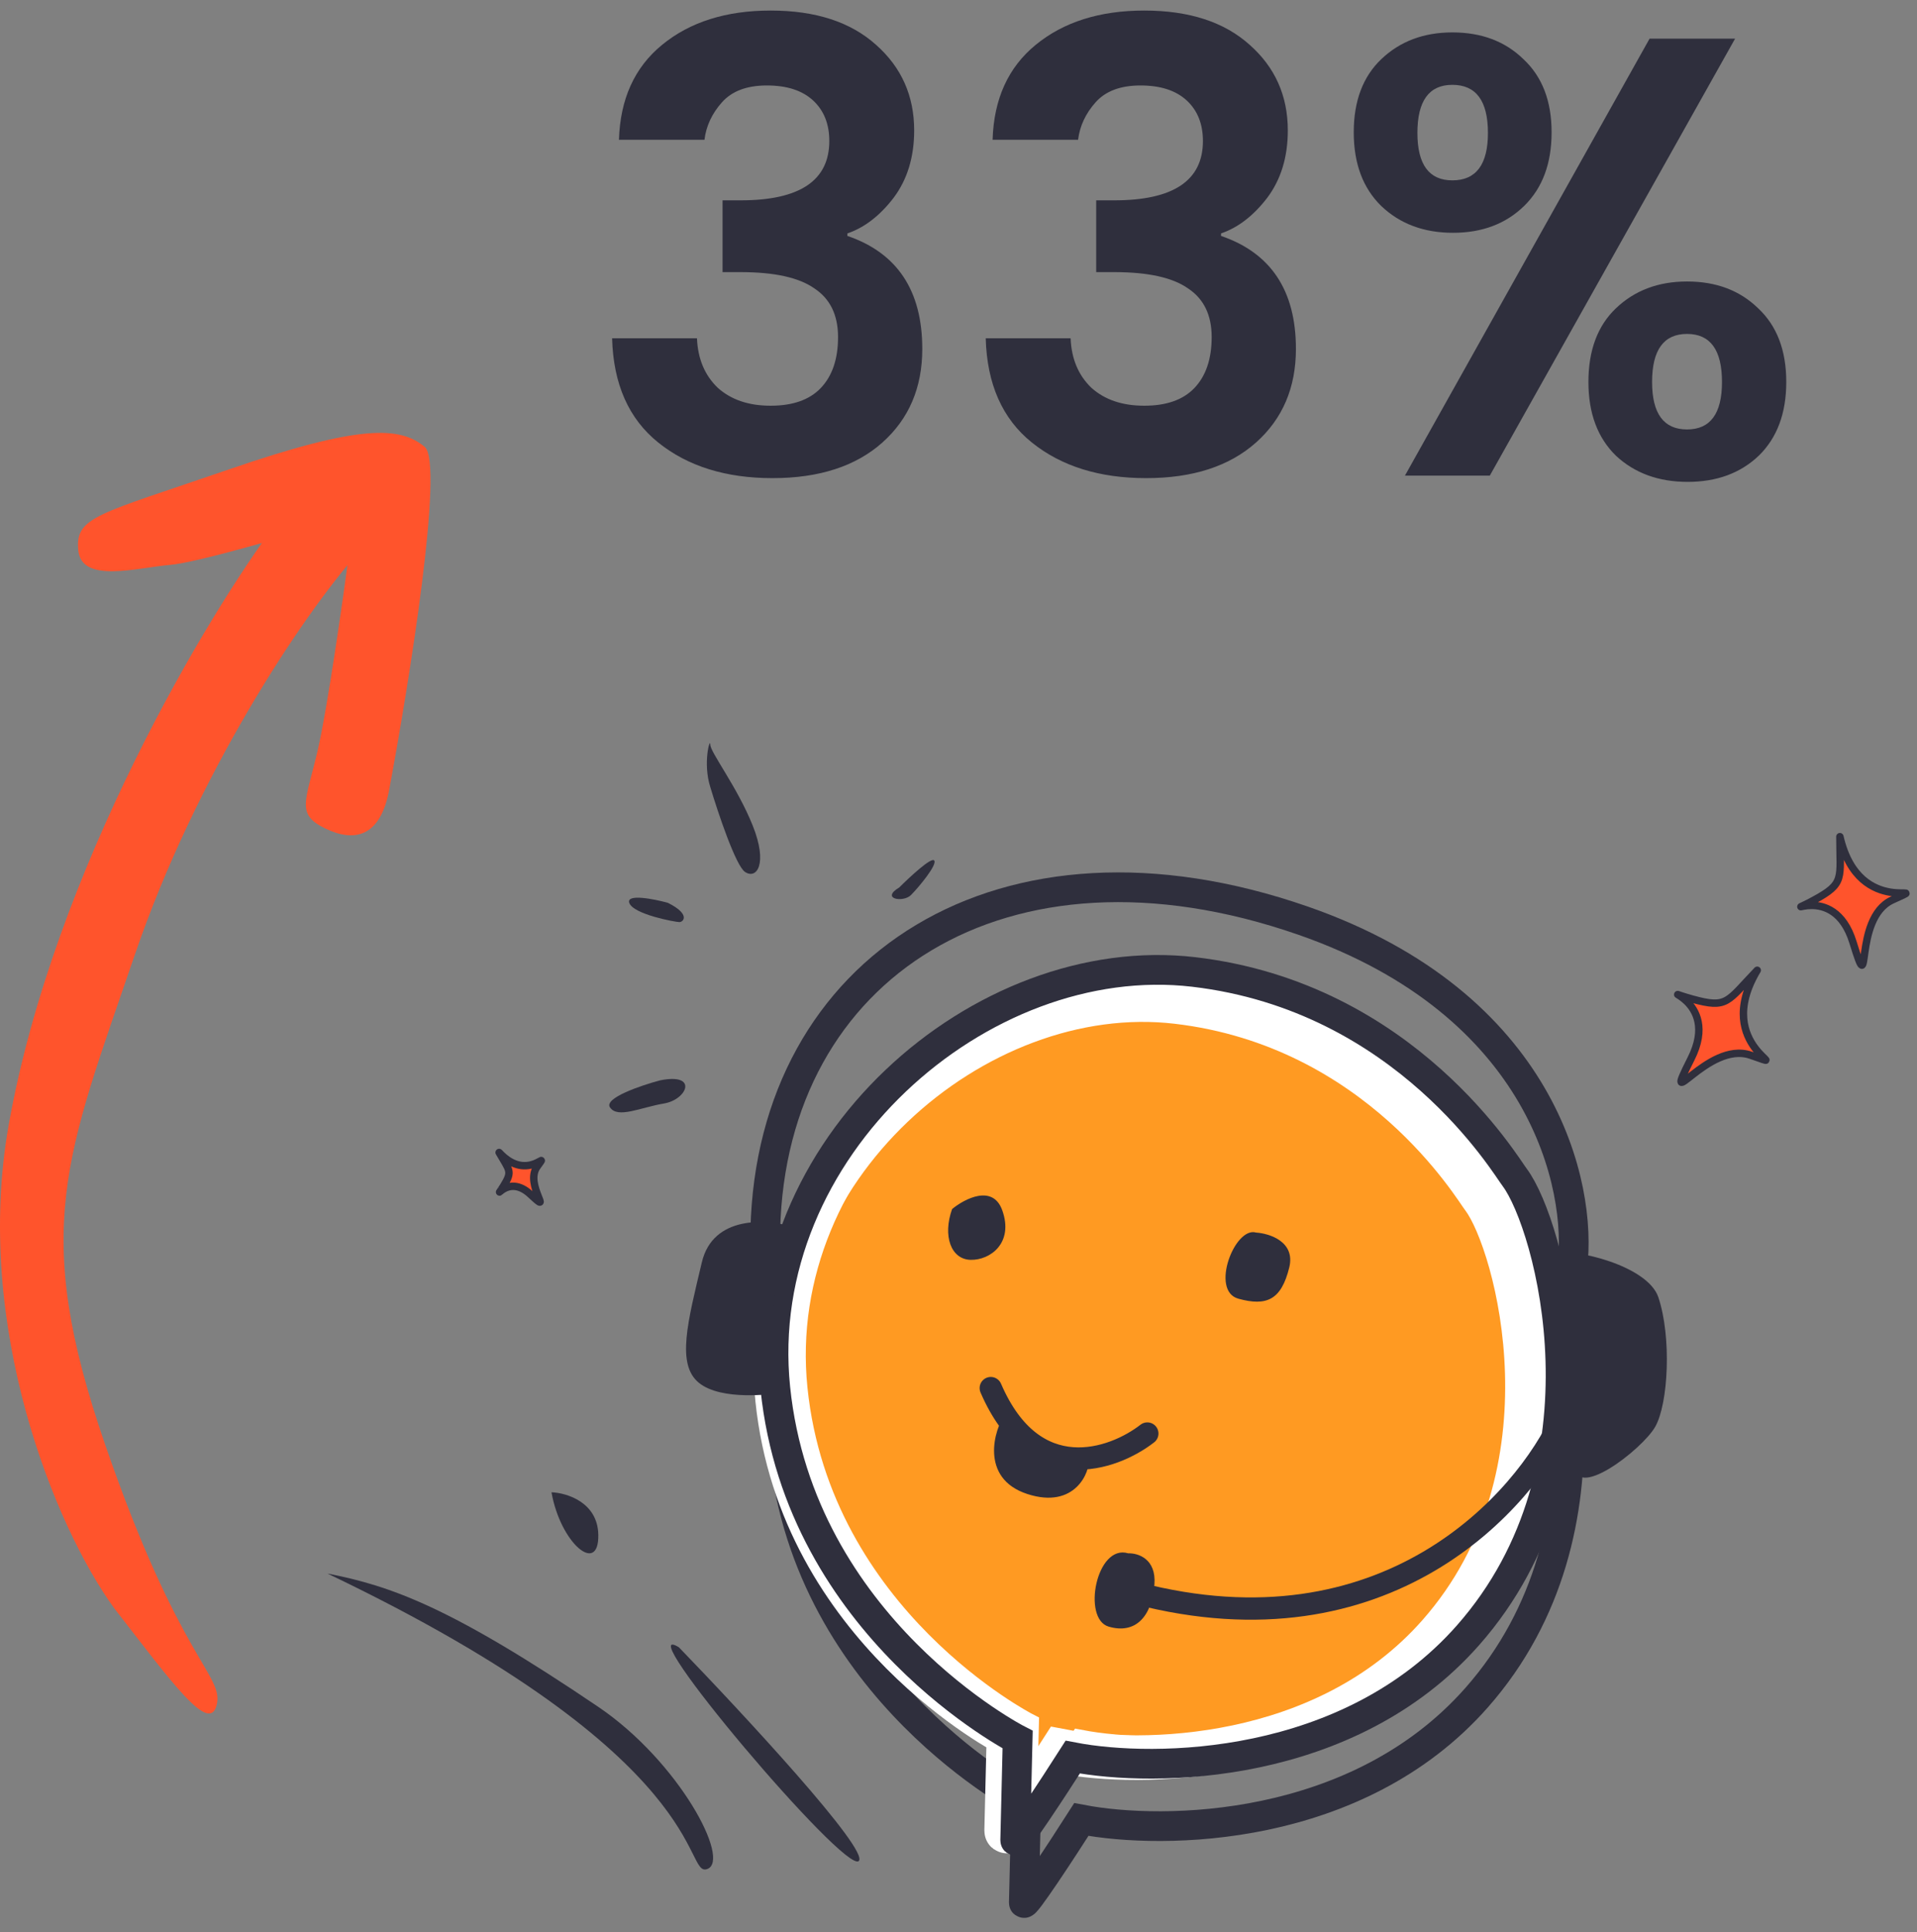 <?xml version="1.0" encoding="UTF-8"?>
<svg xmlns="http://www.w3.org/2000/svg" width="129" height="130" viewBox="0 0 129 130" fill="none">
  <rect x="0" y="0" width="129" height="130" fill="#808080" stroke="none"/>
  <g clip-path="url(#clip0_1822_221)">
    <path d="M0.581 75.707C-1.809 89.207 3.691 102.708 7.691 108.208C11.58 113.208 14.081 116.708 14.581 114.708C15.081 112.708 12.081 111.708 7.081 97.207C2.081 82.707 4.405 77.86 9.081 64.207C13.191 52.208 20.248 41.541 24.081 37.207C23.748 34.541 22.181 30.407 18.581 35.207C14.081 41.207 3.625 58.511 0.581 75.707Z" fill="#FF542C"></path>
    <path d="M28.58 30.065C29.902 31.168 27.544 45.87 26.199 53.083C25.622 56.295 23.879 56.705 21.885 55.736C19.89 54.767 20.573 53.948 21.384 50.456C22.032 47.663 23.083 40.297 23.527 36.964L22.216 35.176C19.382 36.054 13.261 37.848 11.449 38.004C9.185 38.2 5.482 39.279 5.267 37.016C5.052 34.753 6.562 34.623 15.405 31.58C24.249 28.537 26.927 28.686 28.58 30.065Z" fill="#FF542C"></path>
    <path d="M113.877 67.215C116.266 67.874 116.203 67.404 118.249 65.277C115.138 70.475 121.11 72.125 117.803 70.991C114.883 69.99 111.706 75.365 113.794 71.23C115.882 67.095 110.891 66.39 113.877 67.215Z" fill="#FF542C" stroke="#2F2F3D" stroke-width="0.5" stroke-linecap="round" stroke-linejoin="round"></path>
    <path d="M33.886 79.791C34.507 78.789 34.284 78.755 33.587 77.537C35.543 79.651 37.093 77.147 36.134 78.504C35.287 79.703 37.314 81.87 35.707 80.365C34.1 78.86 33.111 81.043 33.886 79.791Z" fill="#FF542C" stroke="#2F2F3D" stroke-width="0.5" stroke-linecap="round" stroke-linejoin="round"></path>
    <path d="M80.913 69.589C95.218 71.266 101.933 82.685 102.518 83.426C104.853 86.561 109.402 102.839 99.363 114.217C91.332 123.319 78.286 123.472 72.767 122.411C71.472 124.437 68.885 128.394 68.895 128.007L69.058 121.232C69.058 121.232 54.413 113.736 52.753 97.597C51.094 81.457 66.609 67.912 80.913 69.589Z" stroke="#2F2F3D" stroke-width="2"></path>
    <path d="M79.217 67.386C92.877 68.988 99.29 79.892 99.849 80.599C102.078 83.592 106.423 99.135 96.836 109.999C89.167 118.69 76.708 118.836 71.438 117.823C70.202 119.758 67.731 123.536 67.74 123.166L67.897 116.697C67.897 116.697 53.911 109.54 52.326 94.13C50.741 78.719 65.558 65.785 79.217 67.386Z" fill="#FF9A22" stroke="white" stroke-width="3"></path>
    <path d="M80.481 66.691C94.141 68.292 100.554 79.196 101.112 79.903C103.342 82.897 107.686 98.439 98.1 109.303C90.431 117.994 77.972 118.14 72.701 117.127C71.465 119.062 68.995 122.84 69.004 122.47L69.16 116.001C69.16 116.001 55.174 108.844 53.59 93.434C52.005 78.023 66.821 65.089 80.481 66.691Z" stroke="white" stroke-width="1.5"></path>
    <path d="M80.334 65.392C94.638 67.069 101.354 78.489 101.939 79.229C104.274 82.365 108.823 98.642 98.784 110.02C90.753 119.122 77.707 119.275 72.188 118.214C70.893 120.241 68.306 124.197 68.316 123.81L68.479 117.035C68.479 117.035 53.834 109.54 52.174 93.4C50.515 77.261 66.03 63.715 80.334 65.392Z" stroke="#2F2F3D" stroke-width="2"></path>
    <path d="M47.228 84.929C47.98 81.751 51.598 82.008 53.313 82.534C51.55 87.624 51.755 92.139 52.077 93.761C52.077 93.761 48.569 94.282 47.032 93.034C45.495 91.787 46.288 88.9 47.228 84.929Z" fill="#2F2F3D"></path>
    <path d="M111.595 87.278C110.875 85.13 105.859 83.96 104.685 84.335C106.143 87.856 106.217 95.621 105.99 98.4C105.762 101.178 110.503 97.54 111.384 95.988C112.266 94.436 112.494 89.962 111.595 87.278Z" fill="#2F2F3D"></path>
    <path d="M105.803 85.254C106.497 79.823 103.844 67.558 87.683 61.938C67.481 54.914 51.926 65.069 51.5 82.732" stroke="#2F2F3D" stroke-width="2"></path>
    <path d="M86.757 85.277C87.184 83.545 85.446 82.986 84.523 82.924C83.087 82.496 81.415 86.842 83.331 87.373C85.247 87.903 86.222 87.443 86.757 85.277Z" fill="#2F2F3D"></path>
    <path d="M67.443 81.422C66.81 79.664 64.931 80.635 64.07 81.341C63.424 83.14 63.988 84.727 65.313 84.759C66.638 84.791 68.234 83.62 67.443 81.422Z" fill="#2F2F3D"></path>
    <path d="M77.206 96.445C74.905 98.232 69.576 100.122 66.672 93.388" stroke="#2F2F3D" stroke-width="1.5" stroke-linecap="round" stroke-linejoin="round"></path>
    <path d="M105.2 95.286C102.609 101.074 93.235 111.556 76.465 107.181" stroke="#2F2F3D" stroke-width="1.5"></path>
    <path d="M77.684 106.604C77.822 104.865 76.57 104.48 75.926 104.505C73.772 103.848 72.806 108.907 74.602 109.435C76.397 109.962 77.511 108.779 77.684 106.604Z" fill="#2F2F3D"></path>
    <path d="M69.127 100.512C72.364 101.569 73.378 98.983 73.262 98.165C70.311 98.746 68.274 96.413 67.624 95.173C66.922 96.108 65.889 99.455 69.127 100.512Z" fill="#2F2F3D"></path>
    <path d="M40.262 114.835C30.299 108.092 26.306 106.701 22.036 105.864C48.154 118.354 45.956 126.322 47.588 125.746C49.219 125.17 45.684 118.505 40.262 114.835Z" fill="#2F2F3D"></path>
    <path d="M37.111 100.396C38.146 100.439 40.224 101.071 40.262 103.259C40.31 105.994 37.719 103.851 37.111 100.396Z" fill="#2F2F3D"></path>
    <path d="M45.683 110.824C50.018 115.307 58.508 124.459 57.791 125.202C56.896 126.129 42.181 108.697 45.683 110.824Z" fill="#2F2F3D"></path>
    <path d="M122.069 60.557C124.169 59.419 123.811 59.134 123.811 56.289C125.124 61.98 130.375 59.134 127.32 60.557C124.623 61.813 126.007 67.67 124.694 63.402C123.382 59.134 119.443 61.98 122.069 60.557Z" fill="#FF542C" stroke="#2F2F3D" stroke-width="0.5" stroke-linecap="round" stroke-linejoin="round"></path>
    <path d="M50.134 58.662C49.511 58.246 48.316 54.681 47.797 52.95C47.278 51.317 47.797 49.574 47.797 50.093C47.797 50.613 49.615 52.95 50.653 55.546C51.692 58.142 50.913 59.181 50.134 58.662Z" fill="#2F2F3D"></path>
    <path d="M42.344 60.739C42.136 60.116 43.989 60.479 44.941 60.739C46.498 61.518 45.979 62.037 45.72 62.037C45.46 62.037 42.604 61.518 42.344 60.739Z" fill="#2F2F3D"></path>
    <path d="M62.857 57.883C62.649 57.675 61.212 59.008 60.52 59.7C59.222 60.479 60.78 60.739 61.299 60.22C61.818 59.7 63.116 58.142 62.857 57.883Z" fill="#2F2F3D"></path>
    <path d="M41.046 74.5C40.631 73.877 43.123 73.029 44.422 72.683C47.018 72.163 46.239 73.981 44.681 74.241C43.123 74.5 41.565 75.279 41.046 74.5Z" fill="#2F2F3D"></path>
    <path d="M41.651 9.404C41.736 6.66 42.702 4.532 44.55 3.02C46.425 1.48 48.861 0.71 51.858 0.71C54.882 0.71 57.248 1.48 58.956 3.02C60.663 4.532 61.517 6.45 61.517 8.774C61.517 10.566 61.056 12.078 60.132 13.31C59.208 14.514 58.172 15.312 57.023 15.704V15.872C60.383 17.02 62.063 19.554 62.063 23.474C62.063 26.078 61.167 28.178 59.376 29.774C57.584 31.37 55.12 32.168 51.983 32.168C48.847 32.168 46.285 31.37 44.297 29.774C42.309 28.178 41.273 25.84 41.19 22.76H46.901C46.958 24.132 47.419 25.238 48.288 26.078C49.184 26.89 50.373 27.296 51.858 27.296C53.342 27.296 54.462 26.904 55.218 26.12C56.002 25.308 56.394 24.16 56.394 22.676C56.394 21.192 55.861 20.1 54.797 19.4C53.761 18.672 52.109 18.308 49.842 18.308H48.623V13.478H49.842C53.818 13.478 55.806 12.148 55.806 9.488C55.806 8.34 55.441 7.43 54.714 6.758C53.986 6.086 52.95 5.75 51.605 5.75C50.261 5.75 49.254 6.128 48.581 6.884C47.91 7.64 47.517 8.48 47.406 9.404H41.651ZM66.794 9.404C66.878 6.66 67.844 4.532 69.692 3.02C71.568 1.48 74.004 0.71 77 0.71C80.024 0.71 82.39 1.48 84.098 3.02C85.806 4.532 86.66 6.45 86.66 8.774C86.66 10.566 86.198 12.078 85.274 13.31C84.35 14.514 83.314 15.312 82.166 15.704V15.872C85.526 17.02 87.206 19.554 87.206 23.474C87.206 26.078 86.31 28.178 84.518 29.774C82.726 31.37 80.262 32.168 77.126 32.168C73.99 32.168 71.428 31.37 69.44 29.774C67.452 28.178 66.416 25.84 66.332 22.76H72.044C72.1 24.132 72.562 25.238 73.43 26.078C74.326 26.89 75.516 27.296 77 27.296C78.484 27.296 79.604 26.904 80.36 26.12C81.144 25.308 81.536 24.16 81.536 22.676C81.536 21.192 81.004 20.1 79.94 19.4C78.904 18.672 77.252 18.308 74.984 18.308H73.766V13.478H74.984C78.96 13.478 80.948 12.148 80.948 9.488C80.948 8.34 80.584 7.43 79.856 6.758C79.128 6.086 78.092 5.75 76.748 5.75C75.404 5.75 74.396 6.128 73.724 6.884C73.052 7.64 72.66 8.48 72.548 9.404H66.794ZM115.877 25.7C115.877 23.544 115.093 22.466 113.525 22.466C111.957 22.466 111.173 23.544 111.173 25.7C111.173 27.828 111.957 28.892 113.525 28.892C115.093 28.892 115.877 27.828 115.877 25.7ZM113.567 32.42C111.607 32.42 109.997 31.832 108.737 30.656C107.505 29.452 106.889 27.8 106.889 25.7C106.889 23.572 107.505 21.92 108.737 20.744C109.997 19.54 111.593 18.938 113.525 18.938C115.485 18.938 117.081 19.54 118.313 20.744C119.573 21.92 120.203 23.572 120.203 25.7C120.203 27.8 119.587 29.452 118.355 30.656C117.123 31.832 115.527 32.42 113.567 32.42ZM94.541 32L111.005 2.6H116.759L100.253 32H94.541ZM100.127 8.942C100.127 6.786 99.329 5.708 97.733 5.708C96.165 5.708 95.381 6.786 95.381 8.942C95.381 11.07 96.165 12.134 97.733 12.134C99.329 12.134 100.127 11.07 100.127 8.942ZM92.945 13.856C91.713 12.652 91.097 11 91.097 8.9C91.097 6.8 91.713 5.162 92.945 3.986C94.205 2.782 95.801 2.18 97.733 2.18C99.693 2.18 101.289 2.782 102.521 3.986C103.781 5.162 104.411 6.8 104.411 8.9C104.411 11 103.795 12.652 102.563 13.856C101.331 15.06 99.735 15.662 97.775 15.662C95.815 15.662 94.205 15.06 92.945 13.856Z" fill="#2F2F3D"></path>
  </g>
  <defs>
    <clipPath id="clip0_1822_221">
      <rect width="129" height="130" fill="white"></rect>
    </clipPath>
  </defs>
</svg>
